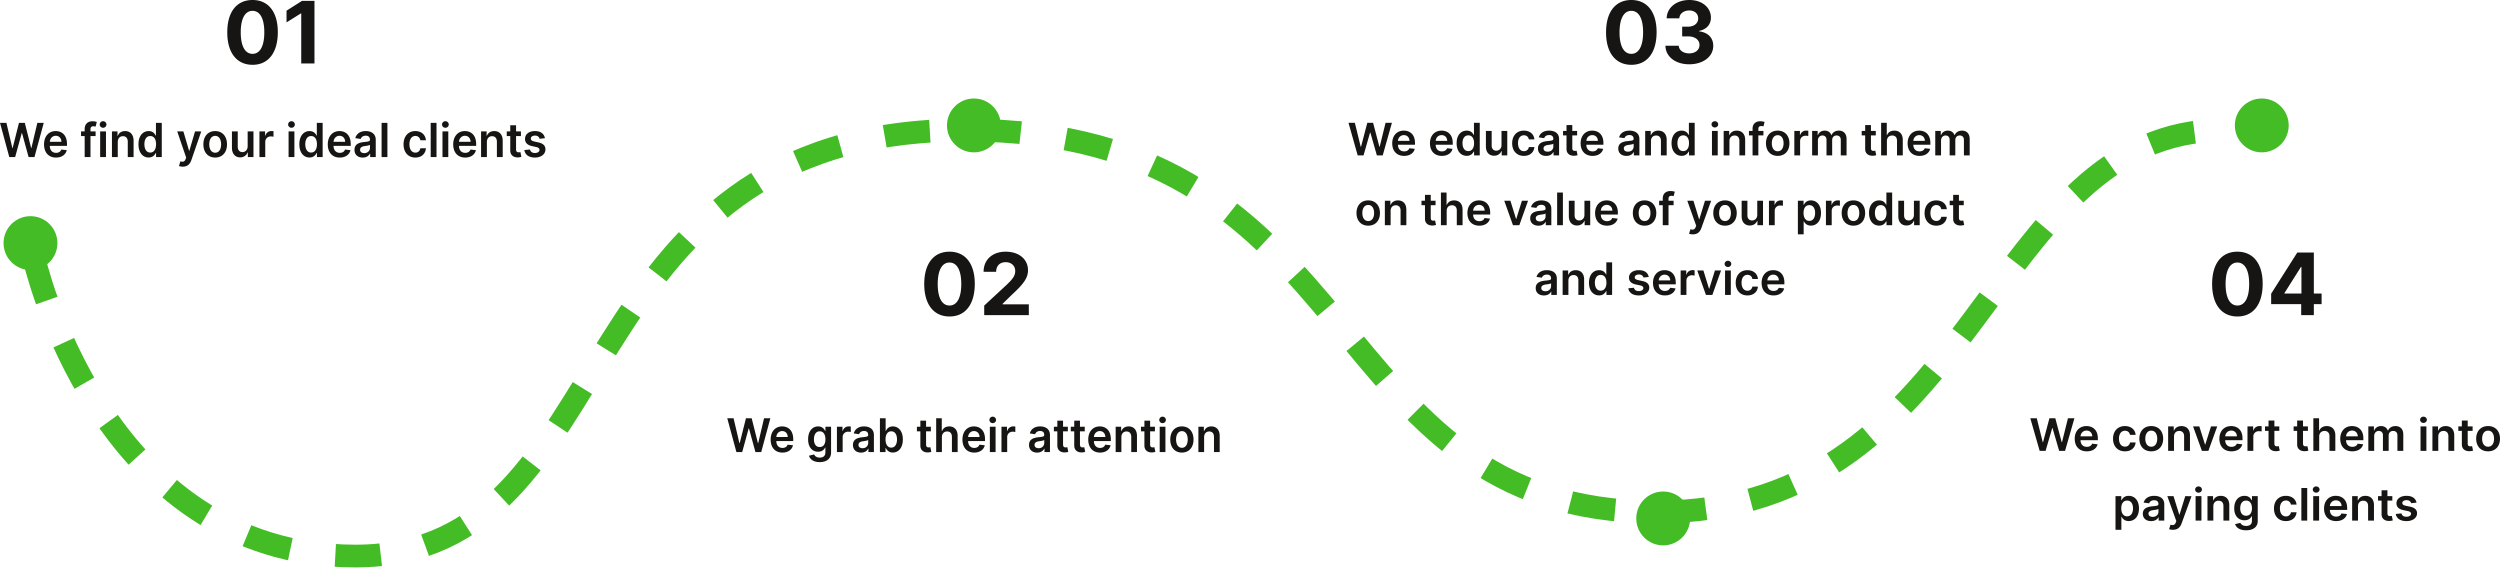 <svg width="330" height="75" fill="none" xmlns="http://www.w3.org/2000/svg"><path d="M1.225 20.73H2l.871-3.166h.034l.87 3.167h.775l1.225-4.513h-.846l-.782 3.319H4.11l-.837-3.319h-.77l-.834 3.316h-.04l-.782-3.316H0l1.225 4.513zM7.395 20.797c.758 0 1.28-.386 1.415-.974l-.716-.084c-.104.287-.358.436-.689.436-.496 0-.824-.339-.83-.918h2.267v-.245c0-1.188-.687-1.71-1.488-1.71-.932 0-1.54.712-1.54 1.756 0 1.063.6 1.739 1.58 1.739zm-.818-2.078c.023-.432.33-.795.788-.795.44 0 .737.335.742.795h-1.53zM12.62 17.346h-.676v-.266c0-.265.106-.412.392-.412.12 0 .222.028.286.048l.155-.617a1.845 1.845 0 0 0-.583-.092c-.566 0-1.017.337-1.017 1.02v.32h-.481v.616h.48v2.768h.768v-2.768h.676v-.617zM13.22 20.73h.768v-3.384h-.767v3.385zm.386-3.864a.438.438 0 0 0 .443-.432c0-.24-.199-.434-.443-.434a.44.44 0 0 0-.445.434c0 .238.2.432.445.432zM15.544 18.748c0-.49.284-.771.688-.771.397 0 .634.27.634.722v2.032h.767v-2.155c.002-.811-.443-1.274-1.114-1.274-.488 0-.823.243-.971.62h-.038v-.576h-.733v3.385h.767v-1.983zM19.62 20.79c.56 0 .813-.346.933-.592h.047v.533h.754v-4.513h-.769v1.688h-.032c-.116-.245-.356-.604-.93-.604-.752 0-1.344.613-1.344 1.741 0 1.115.575 1.747 1.342 1.747zm.215-.654c-.507 0-.774-.463-.774-1.097 0-.63.263-1.082.774-1.082.494 0 .765.425.765 1.082 0 .656-.276 1.097-.765 1.097zM24.129 22c.597 0 .943-.32 1.127-.86l1.308-3.79-.82-.004-.753 2.556h-.034l-.75-2.556h-.814l1.18 3.455-.065.183c-.142.386-.367.412-.701.31l-.178.622c.104.044.29.084.5.084zM28.405 20.797c.954 0 1.56-.699 1.56-1.745 0-1.05-.606-1.75-1.56-1.75-.954 0-1.56.7-1.56 1.75 0 1.046.607 1.745 1.56 1.745zm.004-.64c-.527 0-.786-.488-.786-1.107 0-.62.259-1.115.786-1.115.52 0 .778.495.778 1.115 0 .619-.259 1.108-.778 1.108zM32.69 19.307c0 .516-.353.772-.692.772-.37 0-.615-.271-.615-.701v-2.032h-.767v2.155c0 .813.445 1.274 1.085 1.274.487 0 .83-.267.979-.646h.034v.602h.744v-3.385h-.767v1.961zM34.246 20.73h.768v-1.989c0-.43.311-.734.733-.734.129 0 .29.025.356.047v-.734a1.764 1.764 0 0 0-.276-.022c-.373 0-.684.22-.803.612h-.034v-.564h-.744v3.385zM38.093 20.73h.767v-3.384h-.767v3.385zm.385-3.864a.438.438 0 0 0 .443-.432c0-.24-.199-.434-.443-.434a.44.44 0 0 0-.445.434c0 .238.2.432.445.432zM40.856 20.79c.56 0 .812-.346.933-.592h.047v.533h.754v-4.513h-.77v1.688h-.031c-.117-.245-.356-.604-.93-.604-.753 0-1.344.613-1.344 1.741 0 1.115.574 1.747 1.341 1.747zm.215-.654c-.507 0-.774-.463-.774-1.097 0-.63.263-1.082.774-1.082.493 0 .765.425.765 1.082 0 .656-.276 1.097-.765 1.097zM44.848 20.797c.759 0 1.28-.386 1.416-.974l-.716-.084c-.104.287-.358.436-.69.436-.495 0-.823-.339-.83-.918h2.268v-.245c0-1.188-.687-1.71-1.488-1.71-.932 0-1.54.712-1.54 1.756 0 1.063.6 1.739 1.58 1.739zm-.818-2.078c.024-.432.331-.795.789-.795.44 0 .737.335.741.795h-1.53zM47.881 20.8c.511 0 .816-.25.956-.534h.025v.465h.738v-2.265c0-.895-.702-1.164-1.322-1.164-.685 0-1.21.317-1.38.934l.716.106c.077-.231.293-.43.668-.43.356 0 .55.19.55.523v.013c0 .23-.23.24-.804.304-.632.07-1.236.267-1.236 1.03 0 .665.468 1.017 1.09 1.017zm.2-.587c-.32 0-.55-.152-.55-.445 0-.306.257-.434.6-.485.202-.029.604-.081.704-.165v.399c0 .377-.293.696-.755.696zM51.138 16.218h-.767v4.513h.767v-4.513zM54.827 20.797c.818 0 1.34-.505 1.395-1.223h-.734c-.065.364-.318.573-.654.573-.48 0-.789-.417-.789-1.108 0-.684.316-1.093.789-1.093.368 0 .595.246.654.572h.734c-.053-.733-.604-1.216-1.399-1.216-.954 0-1.555.716-1.555 1.75 0 1.024.587 1.745 1.56 1.745zM57.619 16.218h-.767v4.513h.767v-4.513zM58.407 20.73h.768v-3.384h-.767v3.385zm.386-3.864a.438.438 0 0 0 .443-.432c0-.24-.2-.434-.443-.434a.44.44 0 0 0-.445.434c0 .238.2.432.445.432zM61.404 20.797c.76 0 1.28-.386 1.416-.974l-.716-.084c-.104.287-.358.436-.689.436-.496 0-.824-.339-.83-.918h2.267v-.245c0-1.188-.687-1.71-1.488-1.71-.932 0-1.54.712-1.54 1.756 0 1.063.6 1.739 1.58 1.739zm-.818-2.078c.024-.432.331-.795.789-.795.44 0 .737.335.742.795h-1.53zM64.268 18.748c0-.49.284-.771.689-.771.396 0 .633.27.633.722v2.032h.767v-2.155c.002-.811-.443-1.274-1.114-1.274-.488 0-.822.243-.97.62h-.039v-.576h-.733v3.385h.767v-1.983zM68.763 17.346h-.643v-.81h-.767v.81h-.462v.617h.462v1.882c-.004.637.441.95 1.018.932a1.49 1.49 0 0 0 .45-.08l-.128-.623a.924.924 0 0 1-.225.031c-.193 0-.348-.07-.348-.392v-1.75h.642v-.617zM71.93 18.24c-.106-.572-.547-.938-1.31-.938-.784 0-1.318.401-1.316 1.027-.002.494.29.82.916.954l.555.121c.299.069.439.194.439.386 0 .231-.242.405-.606.405-.352 0-.58-.158-.647-.462l-.748.075c.096.62.598.989 1.397.989.814 0 1.388-.439 1.39-1.08-.002-.482-.3-.778-.915-.916l-.556-.124c-.33-.077-.462-.196-.46-.392-.002-.23.242-.388.562-.388.354 0 .54.2.6.423l.7-.08zM33.335 8.555c2.077 0 3.332-1.581 3.336-4.304C36.675 1.55 35.404 0 33.335 0 31.262 0 30.004 1.545 30 4.251c-.009 2.715 1.254 4.3 3.335 4.304zm0-1.448c-.948 0-1.56-.952-1.557-2.856.004-1.875.613-2.82 1.557-2.82.94 0 1.553.945 1.553 2.82.004 1.904-.609 2.856-1.553 2.856zM41.51.113h-1.642l-2.045 1.295v1.548l1.892-1.185h.048v6.602h1.747V.113zM97.206 59.675h.764l.857-3.13h.034l.855 3.13h.764l1.206-4.46h-.833l-.77 3.28h-.037l-.824-3.28h-.758l-.822 3.278h-.04l-.77-3.278H96l1.206 4.46zM103.281 59.74c.747 0 1.26-.38 1.394-.962l-.705-.083c-.103.283-.353.432-.678.432-.489 0-.812-.336-.818-.909h2.232v-.241c0-1.174-.676-1.69-1.465-1.69-.918 0-1.516.703-1.516 1.735 0 1.05.59 1.719 1.556 1.719zm-.805-2.053c.023-.427.325-.786.776-.786.434 0 .726.33.73.786h-1.506zM108.197 61c.865 0 1.504-.414 1.504-1.27v-3.4h-.745v.553h-.042c-.114-.241-.354-.596-.92-.596-.741 0-1.323.605-1.323 1.705 0 1.091.582 1.636 1.321 1.636.549 0 .805-.308.922-.554h.038v.634c0 .492-.313.695-.743.695-.455 0-.655-.224-.747-.42l-.68.172c.138.468.599.844 1.415.844zm.006-1.991c-.499 0-.762-.405-.762-1.022 0-.607.259-1.054.762-1.054.486 0 .753.42.753 1.054 0 .639-.271 1.022-.753 1.022zM110.475 59.675h.755V57.71a.7.7 0 0 1 .722-.726c.128 0 .286.025.351.046v-.725a1.75 1.75 0 0 0-.271-.022c-.368 0-.674.218-.791.606h-.034v-.558h-.732v3.345zM113.664 59.743c.503 0 .803-.246.941-.527h.025v.46h.726v-2.24c0-.884-.691-1.15-1.302-1.15-.674 0-1.191.314-1.358.924l.705.105c.075-.23.288-.425.657-.425.351 0 .543.187.543.516v.013c0 .227-.228.238-.793.3-.622.07-1.217.264-1.217 1.018 0 .657.462 1.006 1.073 1.006zm.196-.58c-.315 0-.54-.15-.54-.44 0-.302.252-.428.59-.478.198-.029.595-.081.693-.164v.394c0 .373-.288.689-.743.689zM116.149 59.675h.743v-.527h.044c.119.244.367.586.918.586.755 0 1.321-.625 1.321-1.727 0-1.115-.583-1.72-1.323-1.72-.566 0-.802.355-.916.596h-.032v-1.668h-.755v4.46zm.741-1.672c0-.65.267-1.07.753-1.07.503 0 .762.447.762 1.07 0 .627-.263 1.084-.762 1.084-.482 0-.753-.435-.753-1.084zM122.875 56.33h-.633v-.801h-.755v.801h-.455v.61h.455v1.86c-.004.63.434.939 1.002.921a1.46 1.46 0 0 0 .444-.078l-.127-.617a.912.912 0 0 1-.221.03c-.19 0-.343-.069-.343-.387V56.94h.633v-.61zM124.33 57.715c0-.483.288-.762.693-.762.397 0 .63.264.63.714v2.008h.756v-2.13c0-.808-.438-1.258-1.104-1.258-.493 0-.805.233-.954.612h-.037v-1.684h-.739v4.46h.755v-1.96zM128.598 59.74c.747 0 1.26-.38 1.393-.962l-.705-.083c-.102.283-.353.432-.678.432-.488 0-.812-.336-.818-.909h2.233v-.241c0-1.174-.676-1.69-1.465-1.69-.918 0-1.517.703-1.517 1.735 0 1.05.59 1.719 1.557 1.719zm-.806-2.053c.023-.427.326-.786.776-.786.434 0 .726.33.731.786h-1.507zM130.662 59.675h.755V56.33h-.755v3.345zm.379-3.82c.24 0 .437-.191.437-.426a.434.434 0 0 0-.437-.43.433.433 0 0 0-.438.43c0 .235.196.426.438.426zM132.194 59.675h.755V57.71a.7.7 0 0 1 .722-.726c.127 0 .286.025.351.046v-.725a1.754 1.754 0 0 0-.272-.022c-.367 0-.674.218-.79.606h-.034v-.558h-.732v3.345zM136.903 59.743c.503 0 .803-.246.941-.527h.025v.46h.726v-2.24c0-.884-.69-1.15-1.302-1.15-.674 0-1.191.314-1.358.924l.705.105c.075-.23.288-.425.658-.425.35 0 .542.187.542.516v.013c0 .227-.227.238-.793.3-.622.07-1.216.264-1.216 1.018 0 .657.461 1.006 1.072 1.006zm.196-.58c-.315 0-.54-.15-.54-.44 0-.302.252-.428.59-.478.199-.029.595-.081.693-.164v.394c0 .373-.288.689-.743.689zM140.955 56.33h-.632v-.801h-.755v.801h-.455v.61h.455v1.86c-.004.63.434.939 1.001.921.215-.006.363-.05.445-.078l-.128-.617a.896.896 0 0 1-.221.03c-.19 0-.342-.069-.342-.387V56.94h.632v-.61zM143.187 56.33h-.632v-.801h-.755v.801h-.455v.61h.455v1.86c-.004.63.434.939 1.001.921.215-.006.363-.05.445-.078l-.127-.617a.914.914 0 0 1-.222.03c-.19 0-.342-.069-.342-.387V56.94h.632v-.61zM145.204 59.74c.747 0 1.26-.38 1.393-.962l-.705-.083c-.102.283-.352.432-.678.432-.488 0-.812-.336-.818-.909h2.233v-.241c0-1.174-.676-1.69-1.465-1.69-.918 0-1.517.703-1.517 1.735 0 1.05.59 1.719 1.557 1.719zm-.806-2.053c.023-.427.326-.786.776-.786.434 0 .726.33.731.786h-1.507zM148.023 57.715c0-.483.28-.762.678-.762.39 0 .624.268.624.714v2.008h.755v-2.13c.003-.801-.436-1.258-1.097-1.258-.48 0-.81.24-.956.612h-.037v-.569h-.722v3.345h.755v-1.96zM152.449 56.33h-.633v-.801h-.755v.801h-.455v.61h.455v1.86c-.004.63.434.939 1.002.921.215-.006.363-.05.444-.078l-.127-.617a.904.904 0 0 1-.221.03c-.19 0-.343-.069-.343-.387V56.94h.633v-.61zM153.08 59.675h.756V56.33h-.756v3.345zm.38-3.82c.24 0 .436-.191.436-.426a.433.433 0 0 0-.436-.43.433.433 0 0 0-.438.43c0 .235.196.426.438.426zM156.01 59.74c.939 0 1.536-.69 1.536-1.724 0-1.037-.597-1.73-1.536-1.73-.938 0-1.535.693-1.535 1.73 0 1.034.597 1.725 1.535 1.725zm.005-.63c-.52 0-.774-.484-.774-1.096 0-.612.254-1.102.774-1.102.511 0 .765.49.765 1.102 0 .612-.254 1.095-.765 1.095zM158.943 57.715c0-.483.279-.762.678-.762.39 0 .624.268.624.714v2.008H161v-2.13c.002-.801-.436-1.258-1.098-1.258-.479 0-.809.24-.955.612h-.038v-.569h-.722v3.345h.756v-1.96zM125.335 41.777c2.078 0 3.332-1.581 3.336-4.304.004-2.702-1.266-4.25-3.336-4.25-2.073 0-3.331 1.544-3.335 4.25-.008 2.715 1.254 4.3 3.335 4.304zm0-1.448c-.947 0-1.561-.952-1.556-2.856.004-1.875.613-2.819 1.556-2.819.94 0 1.553.944 1.553 2.82.004 1.903-.609 2.855-1.553 2.855zM129.916 41.596h5.889v-1.428h-3.469v-.057l1.206-1.182c1.698-1.548 2.154-2.323 2.154-3.263 0-1.431-1.17-2.444-2.94-2.444-1.735 0-2.924 1.037-2.92 2.658h1.657c-.004-.79.496-1.274 1.251-1.274.726 0 1.266.451 1.266 1.177 0 .658-.403 1.11-1.153 1.831l-2.941 2.723v1.258zM179.216 20.514h.771l.864-3.021h.034l.863 3.021h.77l1.216-4.306h-.839l-.777 3.167h-.038l-.831-3.167h-.764l-.829 3.165h-.04l-.776-3.165H178l1.216 4.306zM185.343 20.577c.753 0 1.271-.368 1.405-.929l-.711-.08c-.103.273-.356.416-.684.416-.492 0-.818-.323-.825-.876h2.252v-.234c0-1.133-.682-1.631-1.477-1.631-.926 0-1.53.679-1.53 1.675 0 1.014.595 1.66 1.57 1.66zm-.813-1.982c.024-.412.329-.76.783-.76.438 0 .732.32.737.76h-1.52zM190.325 20.577c.753 0 1.271-.368 1.405-.929l-.711-.08c-.103.273-.355.416-.684.416-.492 0-.818-.323-.824-.876h2.251v-.234c0-1.133-.682-1.631-1.477-1.631-.926 0-1.53.679-1.53 1.675 0 1.014.596 1.66 1.57 1.66zm-.812-1.982c.023-.412.328-.76.782-.76.438 0 .733.32.737.76h-1.519zM193.606 20.571c.555 0 .806-.33.926-.566h.046v.51h.749v-4.307h-.764v1.61h-.031c-.116-.233-.354-.575-.924-.575-.747 0-1.334.584-1.334 1.66 0 1.065.57 1.668 1.332 1.668zm.212-.624c-.503 0-.768-.442-.768-1.047 0-.602.261-1.033.768-1.033.491 0 .76.406.76 1.032 0 .627-.274 1.048-.76 1.048zM198.199 19.156c0 .492-.352.736-.688.736-.367 0-.611-.259-.611-.669v-1.938h-.761v2.056c0 .776.441 1.215 1.077 1.215.484 0 .825-.254.972-.616h.034v.574h.738v-3.23h-.761v1.872zM201.153 20.577c.813 0 1.33-.481 1.385-1.167h-.728c-.065.347-.316.547-.65.547-.476 0-.783-.397-.783-1.058 0-.651.313-1.042.783-1.042.366 0 .591.235.65.546h.728c-.053-.7-.6-1.16-1.389-1.16-.947 0-1.544.683-1.544 1.67 0 .977.583 1.664 1.548 1.664zM204.093 20.58c.507 0 .81-.238.949-.51h.026v.444h.732v-2.161c0-.854-.697-1.11-1.313-1.11-.68 0-1.202.302-1.37.891l.711.101c.076-.22.291-.41.663-.41.354 0 .547.18.547.498v.013c0 .219-.229.23-.799.29-.627.067-1.227.255-1.227.982 0 .635.465.971 1.081.971zm.198-.56c-.318 0-.545-.145-.545-.425 0-.292.255-.414.596-.462.2-.027.599-.078.698-.158v.38c0 .36-.29.665-.749.665zM208.18 17.285h-.638v-.774h-.762v.774h-.458v.588h.458v1.796c-.004.608.438.906 1.01.89a1.54 1.54 0 0 0 .449-.076l-.129-.595a.948.948 0 0 1-.223.03c-.191 0-.345-.068-.345-.375v-1.67h.638v-.588zM210.213 20.577c.753 0 1.271-.368 1.405-.929l-.711-.08c-.103.273-.355.416-.684.416-.492 0-.818-.323-.825-.876h2.252v-.234c0-1.133-.682-1.631-1.477-1.631-.926 0-1.53.679-1.53 1.675 0 1.014.596 1.66 1.57 1.66zm-.812-1.982c.023-.412.328-.76.782-.76.438 0 .733.32.737.76h-1.519zM214.694 20.58c.507 0 .81-.238.949-.51h.025v.444h.733v-2.161c0-.854-.697-1.11-1.313-1.11-.68 0-1.202.302-1.37.891l.711.101c.076-.22.29-.41.663-.41.353 0 .547.18.547.498v.013c0 .219-.229.23-.8.29-.627.067-1.226.255-1.226.982 0 .635.465.971 1.081.971zm.198-.56c-.318 0-.545-.145-.545-.425 0-.292.255-.414.595-.462.2-.027.6-.078.699-.158v.38c0 .36-.29.665-.749.665zM217.928 18.622c0-.467.282-.736.684-.736.394 0 .629.259.629.69v1.938h.762v-2.056c.002-.774-.44-1.215-1.107-1.215-.484 0-.816.23-.964.59h-.037v-.548h-.729v3.23h.762v-1.893zM221.977 20.571c.555 0 .805-.33.925-.566h.047v.51h.749v-4.307h-.764v1.61h-.032c-.115-.233-.353-.575-.923-.575-.747 0-1.334.584-1.334 1.66 0 1.065.57 1.668 1.332 1.668zm.212-.624c-.503 0-.768-.442-.768-1.047 0-.602.261-1.033.768-1.033.49 0 .76.406.76 1.032 0 .627-.274 1.048-.76 1.048zM225.979 20.514h.762v-3.23h-.762v3.23zm.383-3.688c.242 0 .44-.185.44-.412 0-.229-.198-.414-.44-.414-.244 0-.442.185-.442.414 0 .227.198.412.442.412zM228.286 18.622c0-.467.282-.736.684-.736.393 0 .629.259.629.69v1.938h.762v-2.056c.002-.774-.44-1.215-1.107-1.215-.484 0-.817.23-.964.59h-.038v-.548h-.728v3.23h.762v-1.893zM232.772 17.285h-.671v-.255c0-.252.105-.393.389-.393.12 0 .221.027.284.046l.154-.588a1.905 1.905 0 0 0-.579-.089c-.562 0-1.01.322-1.01.974v.305h-.478v.588h.478v2.641h.762v-2.64h.671v-.59zM234.657 20.577c.947 0 1.548-.666 1.548-1.665 0-1-.601-1.67-1.548-1.67-.947 0-1.549.67-1.549 1.67 0 .999.602 1.665 1.549 1.665zm.004-.61c-.524 0-.781-.466-.781-1.057 0-.59.257-1.064.781-1.064.515 0 .772.473.772 1.064 0 .59-.257 1.058-.772 1.058zM236.852 20.514h.762v-1.898c0-.41.309-.7.728-.7.128 0 .288.023.353.044v-.7a1.809 1.809 0 0 0-.273-.022c-.371 0-.68.21-.798.585h-.034v-.538h-.738v3.23zM239.201 20.514h.762V18.55c0-.397.265-.666.593-.666.322 0 .543.216.543.549v2.081h.747V18.5c0-.364.217-.616.585-.616.307 0 .551.18.551.58v2.05h.764v-2.168c0-.72-.416-1.103-1.01-1.103-.469 0-.827.23-.97.59h-.034c-.124-.365-.437-.59-.873-.59-.433 0-.757.223-.892.59h-.038v-.548h-.728v3.23zM247.603 17.285h-.638v-.774h-.762v.774h-.458v.588h.458v1.796c-.004.608.438.906 1.01.89.217-.007.366-.049.448-.076l-.128-.595a.948.948 0 0 1-.223.03c-.191 0-.345-.068-.345-.375v-1.67h.638v-.588zM249.071 18.622c0-.467.29-.736.698-.736.4 0 .636.254.636.69v1.938h.761v-2.056c0-.78-.441-1.215-1.113-1.215-.496 0-.812.225-.961.59h-.038v-1.625h-.745v4.306h.762v-1.892zM253.374 20.577c.753 0 1.271-.368 1.405-.929l-.711-.08c-.103.273-.355.416-.684.416-.492 0-.818-.323-.825-.876h2.252v-.234c0-1.133-.682-1.631-1.477-1.631-.926 0-1.53.679-1.53 1.675 0 1.014.596 1.66 1.57 1.66zm-.812-1.982c.023-.412.328-.76.782-.76.438 0 .733.32.737.76h-1.519zM255.455 20.514h.762V18.55c0-.397.265-.666.593-.666.322 0 .543.216.543.549v2.081h.747V18.5c0-.364.217-.616.585-.616.307 0 .551.18.551.58v2.05H260v-2.168c0-.72-.416-1.103-1.01-1.103-.469 0-.827.23-.97.59h-.033c-.125-.365-.438-.59-.874-.59-.433 0-.757.223-.892.59h-.038v-.548h-.728v3.23zM180.606 29.788c.947 0 1.548-.667 1.548-1.666 0-1-.601-1.67-1.548-1.67-.947 0-1.549.67-1.549 1.67 0 1 .602 1.666 1.549 1.666zm.004-.61c-.524 0-.781-.467-.781-1.058 0-.59.257-1.064.781-1.064.515 0 .772.473.772 1.064 0 .591-.257 1.058-.772 1.058zM183.563 27.832c0-.467.282-.736.683-.736.394 0 .63.259.63.69v1.938h.761v-2.056c.002-.773-.439-1.215-1.107-1.215-.483 0-.816.231-.963.59h-.038v-.548h-.728v3.23h.762v-1.893zM189.495 26.495h-.637v-.774h-.762v.774h-.459v.589h.459v1.795c-.004.608.438.906 1.01.89.217-.007.366-.049.448-.076l-.128-.595a.956.956 0 0 1-.223.03c-.192 0-.345-.068-.345-.375v-1.67h.637v-.588zM190.963 27.832c0-.467.291-.736.699-.736.4 0 .635.255.635.69v1.938h.762v-2.056c0-.78-.442-1.215-1.113-1.215-.497 0-.812.225-.962.59h-.037v-1.625h-.745v4.306h.761v-1.892zM195.266 29.788c.754 0 1.271-.368 1.406-.93l-.711-.08c-.103.274-.356.417-.684.417-.492 0-.819-.324-.825-.877h2.252v-.234c0-1.133-.682-1.631-1.478-1.631-.925 0-1.529.679-1.529 1.676 0 1.013.595 1.659 1.569 1.659zm-.812-1.983c.023-.412.328-.76.783-.76.438 0 .732.32.736.76h-1.519zM201.705 26.495h-.81l-.745 2.399h-.034l-.743-2.399h-.812l1.151 3.23h.842l1.151-3.23zM203.069 29.79c.507 0 .81-.238.949-.51h.025v.444h.733v-2.16c0-.855-.697-1.111-1.313-1.111-.68 0-1.202.303-1.37.891l.711.101c.076-.22.29-.41.663-.41.353 0 .547.181.547.499v.012c0 .219-.229.23-.8.29-.627.068-1.226.255-1.226.982 0 .635.465.972 1.081.972zm.198-.56c-.318 0-.545-.145-.545-.424 0-.293.255-.415.595-.463.2-.027.6-.078.699-.158v.381c0 .36-.29.664-.749.664zM206.303 25.418h-.761v4.306h.761v-4.306zM209.146 28.366c0 .492-.351.736-.688.736-.366 0-.61-.258-.61-.669v-1.938h-.761v2.056c0 .776.441 1.216 1.077 1.216.484 0 .825-.255.972-.616h.034v.573h.738v-3.229h-.762v1.871zM212.122 29.788c.754 0 1.271-.368 1.406-.93l-.711-.08c-.103.274-.356.417-.684.417-.493 0-.819-.324-.825-.877h2.251v-.234c0-1.133-.681-1.631-1.477-1.631-.926 0-1.529.679-1.529 1.676 0 1.013.595 1.659 1.569 1.659zm-.812-1.983c.023-.412.328-.76.783-.76.437 0 .732.32.736.76h-1.519zM217.083 29.788c.947 0 1.549-.667 1.549-1.666 0-1-.602-1.67-1.549-1.67s-1.548.67-1.548 1.67c0 1 .601 1.666 1.548 1.666zm.005-.61c-.524 0-.781-.467-.781-1.058 0-.59.257-1.064.781-1.064.515 0 .772.473.772 1.064 0 .591-.257 1.058-.772 1.058zM220.916 26.495h-.672v-.255c0-.252.106-.393.39-.393.12 0 .221.028.284.047l.153-.59a1.897 1.897 0 0 0-.578-.087c-.562 0-1.01.321-1.01.973v.305h-.478v.589h.478v2.64h.761v-2.64h.672v-.589zM223.455 30.936c.594 0 .937-.305 1.12-.82l1.298-3.617-.814-.004-.747 2.439h-.034l-.745-2.439h-.808l1.172 3.297-.065.174c-.141.368-.364.393-.697.297l-.176.593c.103.042.288.08.496.08zM227.701 29.788c.947 0 1.549-.667 1.549-1.666 0-1-.602-1.67-1.549-1.67-.946 0-1.548.67-1.548 1.67 0 1 .602 1.666 1.548 1.666zm.005-.61c-.524 0-.781-.467-.781-1.058 0-.59.257-1.064.781-1.064.515 0 .772.473.772 1.064 0 .591-.257 1.058-.772 1.058zM231.957 28.366c0 .492-.352.736-.688.736-.367 0-.611-.258-.611-.669v-1.938h-.761v2.056c0 .776.441 1.216 1.077 1.216.484 0 .825-.255.972-.616h.034v.573h.738v-3.229h-.761v1.871zM233.502 29.724h.761v-1.898c0-.41.31-.7.728-.7.129 0 .289.023.354.044v-.7a1.847 1.847 0 0 0-.274-.021c-.37 0-.679.21-.797.584h-.034v-.538h-.738v3.23zM237.321 30.936h.761v-1.72h.032c.12.235.37.565.926.565.761 0 1.332-.603 1.332-1.667 0-1.077-.587-1.661-1.334-1.661-.571 0-.808.343-.924.576h-.044v-.534h-.749v4.44zm.747-2.826c0-.627.269-1.033.759-1.033.507 0 .768.431.768 1.033 0 .605-.265 1.047-.768 1.047-.486 0-.759-.42-.759-1.047zM241.024 29.724h.762v-1.898c0-.41.309-.7.728-.7.128 0 .288.023.353.044v-.7a1.822 1.822 0 0 0-.273-.021c-.371 0-.68.21-.798.584h-.034v-.538h-.738v3.23zM244.65 29.788c.947 0 1.549-.667 1.549-1.666 0-1-.602-1.67-1.549-1.67s-1.549.67-1.549 1.67c0 1 .602 1.666 1.549 1.666zm.004-.61c-.524 0-.781-.467-.781-1.058 0-.59.257-1.064.781-1.064.516 0 .772.473.772 1.064 0 .591-.256 1.058-.772 1.058zM248.044 29.781c.556 0 .806-.33.926-.565h.047v.508h.749v-4.306h-.764v1.611h-.032c-.115-.233-.353-.576-.923-.576-.747 0-1.334.584-1.334 1.661 0 1.064.57 1.667 1.331 1.667zm.213-.624c-.503 0-.768-.442-.768-1.047 0-.602.261-1.033.768-1.033.49 0 .76.406.76 1.033 0 .626-.274 1.047-.76 1.047zM252.637 28.366c0 .492-.351.736-.688.736-.366 0-.61-.258-.61-.669v-1.938h-.762v2.056c0 .776.442 1.216 1.078 1.216.484 0 .824-.255.972-.616h.033v.573h.739v-3.229h-.762v1.871zM255.592 29.788c.812 0 1.33-.482 1.385-1.167h-.728c-.066.347-.316.546-.651.546-.475 0-.782-.397-.782-1.057 0-.652.313-1.043.782-1.043.366 0 .592.235.651.546h.728c-.053-.7-.6-1.16-1.389-1.16-.947 0-1.545.683-1.545 1.67 0 .977.583 1.665 1.549 1.665zM259.216 26.495h-.638v-.774h-.761v.774h-.459v.589h.459v1.795c-.005.608.437.906 1.01.89.216-.007.366-.049.448-.076l-.129-.595a.948.948 0 0 1-.223.03c-.191 0-.345-.068-.345-.375v-1.67h.638v-.588zM203.795 39c.507 0 .81-.238.949-.509h.026v.444h.732v-2.162c0-.853-.697-1.11-1.313-1.11-.68 0-1.202.303-1.37.892l.711.1c.076-.22.291-.41.663-.41.354 0 .547.181.547.499v.013c0 .218-.229.229-.799.29-.627.067-1.227.254-1.227.982 0 .635.465.971 1.081.971zm.198-.56c-.318 0-.545-.144-.545-.424 0-.292.255-.414.596-.463.2-.027.599-.077.698-.157v.38c0 .36-.29.665-.749.665zM207.029 37.042c0-.466.282-.735.684-.735.394 0 .629.258.629.69v1.938h.762v-2.056c.002-.774-.44-1.216-1.107-1.216-.484 0-.816.232-.963.591h-.038v-.549h-.728v3.23h.761v-1.893zM211.078 38.992c.555 0 .806-.33.926-.566h.046v.509h.749v-4.306h-.764v1.61h-.031c-.116-.233-.354-.576-.924-.576-.747 0-1.334.585-1.334 1.661 0 1.064.57 1.668 1.332 1.668zm.212-.625c-.503 0-.768-.441-.768-1.047 0-.601.261-1.032.768-1.032.491 0 .76.406.76 1.032 0 .627-.274 1.047-.76 1.047zM217.635 36.559c-.105-.547-.543-.896-1.3-.896-.779 0-1.309.383-1.307.98-.002.471.288.782.909.91l.551.116c.297.065.436.185.436.368 0 .22-.24.387-.602.387-.349 0-.577-.151-.642-.442l-.743.072c.095.593.594.944 1.387.944.808 0 1.378-.418 1.38-1.03-.002-.46-.298-.743-.909-.875l-.551-.118c-.328-.073-.459-.187-.457-.374-.002-.219.24-.37.558-.37.351 0 .537.191.596.404l.694-.076zM219.763 38.998c.754 0 1.271-.368 1.406-.93l-.711-.08c-.103.274-.356.417-.684.417-.493 0-.819-.324-.825-.877h2.251v-.233c0-1.134-.681-1.632-1.477-1.632-.926 0-1.529.68-1.529 1.676 0 1.013.595 1.659 1.569 1.659zm-.812-1.983c.023-.412.328-.759.783-.759.437 0 .732.32.736.76h-1.519zM221.845 38.935h.762v-1.899c0-.41.309-.7.728-.7.128 0 .288.023.353.044v-.7a1.822 1.822 0 0 0-.273-.021c-.371 0-.68.21-.798.584h-.034v-.538h-.738v3.23zM227.179 35.705h-.81l-.745 2.4h-.033l-.743-2.4h-.812l1.151 3.23h.841l1.151-3.23zM227.706 38.935h.762v-3.23h-.762v3.23zm.383-3.688c.242 0 .44-.185.44-.412 0-.23-.198-.414-.44-.414-.244 0-.441.185-.441.414 0 .227.197.412.441.412zM230.661 38.998c.812 0 1.33-.482 1.385-1.167h-.728c-.066.347-.316.547-.65.547-.476 0-.783-.398-.783-1.058 0-.652.313-1.043.783-1.043.366 0 .591.236.65.547h.728c-.053-.7-.6-1.16-1.389-1.16-.947 0-1.544.682-1.544 1.669 0 .977.582 1.665 1.548 1.665zM234.102 38.998c.753 0 1.271-.368 1.406-.93l-.712-.08c-.103.274-.355.417-.683.417-.493 0-.819-.324-.825-.877h2.251v-.233c0-1.134-.682-1.632-1.477-1.632-.926 0-1.53.68-1.53 1.676 0 1.013.596 1.659 1.57 1.659zm-.812-1.983c.023-.412.328-.759.783-.759.437 0 .732.32.736.76h-1.519zM215.336 8.555c2.077 0 3.331-1.581 3.335-4.304C218.676 1.55 217.405 0 215.336 0c-2.073 0-3.332 1.545-3.336 4.251-.008 2.715 1.255 4.3 3.336 4.304zm0-1.448c-.948 0-1.561-.952-1.557-2.856.004-1.875.613-2.82 1.557-2.82.94 0 1.553.945 1.553 2.82.004 1.904-.609 2.856-1.553 2.856zM222.97 8.486c1.855 0 3.182-1.02 3.178-2.432.004-1.028-.649-1.762-1.863-1.916v-.064c.924-.166 1.561-.82 1.557-1.747.004-1.303-1.138-2.327-2.848-2.327-1.694 0-2.968.992-2.993 2.42h1.674c.021-.63.597-1.037 1.311-1.037.706 0 1.178.428 1.174 1.05.004.649-.549 1.088-1.343 1.088h-.771v1.283h.771c.936 0 1.52.468 1.516 1.133.004.658-.56 1.11-1.359 1.11-.77 0-1.347-.404-1.379-1.009h-1.759c.028 1.444 1.319 2.448 3.134 2.448zM269.235 59.513h.782l.879-3.02h.034l.876 3.02h.782l1.235-4.305h-.853l-.788 3.166h-.039l-.844-3.166h-.775l-.842 3.163h-.041l-.788-3.163H268l1.235 4.305zM275.456 59.576c.765 0 1.291-.368 1.427-.93l-.722-.08c-.104.274-.361.417-.694.417-.5 0-.831-.324-.838-.877h2.287v-.233c0-1.133-.693-1.631-1.5-1.631-.94 0-1.554.679-1.554 1.675 0 1.014.605 1.659 1.594 1.659zm-.825-1.982c.024-.412.334-.76.795-.76.445 0 .744.32.748.76h-1.543zM280.494 59.576c.825 0 1.35-.481 1.406-1.167h-.74a.637.637 0 0 1-.66.547c-.483 0-.795-.398-.795-1.058 0-.651.319-1.042.795-1.042.372 0 .601.235.66.546h.74c-.054-.7-.609-1.16-1.41-1.16-.962 0-1.569.683-1.569 1.669 0 .977.592 1.665 1.573 1.665zM283.966 59.576c.962 0 1.573-.666 1.573-1.665 0-1-.611-1.67-1.573-1.67-.961 0-1.572.67-1.572 1.67 0 .999.611 1.665 1.572 1.665zm.005-.61c-.532 0-.793-.466-.793-1.057 0-.59.261-1.064.793-1.064.523 0 .784.473.784 1.064 0 .59-.261 1.057-.784 1.057zM286.969 57.62c0-.466.286-.735.694-.735.4 0 .639.259.639.69v1.938h.774v-2.056c.002-.774-.447-1.215-1.124-1.215-.492 0-.829.231-.979.59h-.038v-.548h-.74v3.229h.774V57.62zM292.676 56.284h-.823l-.756 2.398h-.034l-.755-2.398h-.824l1.168 3.229h.855l1.169-3.23zM294.552 59.576c.765 0 1.291-.368 1.428-.93l-.723-.08c-.104.274-.361.417-.694.417-.5 0-.831-.324-.838-.877h2.287v-.233c0-1.133-.693-1.631-1.5-1.631-.94 0-1.554.679-1.554 1.675 0 1.014.605 1.659 1.594 1.659zm-.824-1.982c.023-.412.333-.76.794-.76.445 0 .744.32.748.76h-1.542zM296.666 59.513h.773v-1.898c0-.41.315-.7.74-.7.13 0 .292.023.359.044v-.7a1.903 1.903 0 0 0-.278-.021c-.376 0-.69.21-.81.584h-.034v-.538h-.75v3.229zM300.867 56.284h-.648v-.774h-.773v.774h-.466v.589h.466v1.795c-.005.607.444.906 1.025.889.22-.006.372-.048.455-.076l-.13-.595a.972.972 0 0 1-.226.03c-.195 0-.351-.067-.351-.374v-1.67h.648v-.588zM304.645 56.284h-.648v-.774h-.773v.774h-.466v.589h.466v1.795c-.004.607.444.906 1.025.889.22-.006.372-.048.455-.076l-.13-.595a.972.972 0 0 1-.226.03c-.195 0-.351-.067-.351-.374v-1.67h.648v-.588zM306.135 57.62c0-.466.295-.735.71-.735.406 0 .645.255.645.69v1.938h.774v-2.056c0-.78-.449-1.215-1.131-1.215-.504 0-.824.225-.976.59h-.039v-1.624h-.756v4.305h.773V57.62zM310.505 59.576c.765 0 1.29-.368 1.427-.93l-.722-.08c-.105.274-.361.417-.694.417-.5 0-.832-.324-.838-.877h2.286v-.233c0-1.133-.692-1.631-1.5-1.631-.94 0-1.553.679-1.553 1.675 0 1.014.605 1.659 1.594 1.659zm-.825-1.982c.024-.412.333-.76.795-.76.444 0 .744.32.748.76h-1.543zM312.619 59.513h.773V57.55c0-.398.269-.667.603-.667.326 0 .551.217.551.549v2.08h.758V57.5c0-.364.22-.616.594-.616.312 0 .56.18.56.58v2.05h.776v-2.167c0-.721-.423-1.104-1.026-1.104-.476 0-.84.231-.985.59h-.034c-.126-.365-.445-.59-.887-.59-.44 0-.769.223-.906.59h-.038v-.548h-.739v3.229zM319.511 59.513h.773v-3.23h-.773v3.23zm.389-3.687c.245 0 .446-.185.446-.412 0-.23-.201-.415-.446-.415-.248 0-.449.185-.449.415 0 .227.201.412.449.412zM321.853 57.62c0-.466.286-.735.694-.735.4 0 .639.259.639.69v1.938h.774v-2.056c.002-.774-.447-1.215-1.124-1.215-.492 0-.829.231-.979.59h-.038v-.548h-.739v3.229h.773V57.62zM326.385 56.284h-.648v-.774h-.773v.774h-.466v.589h.466v1.795c-.004.607.444.906 1.026.889.22-.006.371-.048.455-.076l-.131-.595a.964.964 0 0 1-.226.03c-.195 0-.351-.067-.351-.374v-1.67h.648v-.588zM328.428 59.576c.961 0 1.572-.666 1.572-1.665 0-1-.611-1.67-1.572-1.67-.962 0-1.573.67-1.573 1.67 0 .999.611 1.665 1.573 1.665zm.004-.61c-.532 0-.792-.466-.792-1.057 0-.59.26-1.064.792-1.064.524 0 .784.473.784 1.064 0 .59-.26 1.057-.784 1.057zM279.247 69.932h.774v-1.72h.032a.99.99 0 0 0 .94.566c.773 0 1.353-.603 1.353-1.667 0-1.076-.597-1.66-1.355-1.66-.579 0-.821.342-.938.575h-.045v-.534h-.761v4.44zm.759-2.825c0-.626.273-1.032.771-1.032.515 0 .78.43.78 1.032 0 .605-.269 1.047-.78 1.047-.493 0-.771-.42-.771-1.047zM283.952 68.787c.515 0 .823-.238.964-.51h.026v.444h.743v-2.16c0-.854-.707-1.11-1.333-1.11-.69 0-1.22.302-1.391.89l.722.102c.077-.221.295-.41.673-.41.359 0 .556.18.556.498v.012c0 .22-.233.23-.812.29-.637.068-1.246.255-1.246.982 0 .635.472.972 1.098.972zm.201-.56c-.323 0-.553-.145-.553-.424 0-.293.258-.414.604-.463.203-.027.609-.078.71-.157v.38c0 .36-.295.664-.761.664zM286.826 69.932c.603 0 .951-.305 1.137-.82l1.318-3.615-.827-.005-.758 2.439h-.035l-.756-2.439h-.82l1.19 3.297-.067.174c-.143.368-.369.393-.707.297l-.179.592c.104.042.292.08.504.08zM289.818 68.721h.773v-3.229h-.773v3.23zm.389-3.687c.245 0 .446-.185.446-.412 0-.229-.201-.414-.446-.414-.248 0-.449.185-.449.414 0 .227.201.412.449.412zM292.16 66.83c0-.467.286-.736.694-.736.4 0 .639.258.639.69v1.937h.774v-2.056c.002-.773-.447-1.215-1.124-1.215-.491 0-.829.232-.979.591h-.038v-.549h-.739v3.23h.773v-1.893zM296.48 70c.887 0 1.541-.4 1.541-1.226v-3.282h-.763v.534h-.043c-.117-.233-.363-.576-.942-.576-.758 0-1.355.585-1.355 1.646 0 1.054.597 1.58 1.353 1.58.562 0 .825-.297.944-.535h.039v.612c0 .475-.321.67-.761.67-.466 0-.671-.216-.765-.405l-.696.166c.141.452.613.816 1.448.816zm.007-1.922c-.511 0-.78-.39-.78-.986 0-.586.265-1.017.78-1.017.498 0 .771.406.771 1.017 0 .616-.278.986-.771.986zM301.738 68.784c.824 0 1.35-.48 1.405-1.166h-.739a.637.637 0 0 1-.66.546c-.483 0-.795-.397-.795-1.057 0-.652.318-1.043.795-1.043.372 0 .6.236.66.547h.739c-.053-.7-.609-1.16-1.41-1.16-.961 0-1.568.683-1.568 1.669 0 .977.592 1.664 1.573 1.664zM304.552 64.416h-.773v4.305h.773v-4.305zM305.347 68.721h.774v-3.229h-.774v3.23zm.389-3.687c.246 0 .447-.185.447-.412 0-.229-.201-.414-.447-.414-.248 0-.448.185-.448.414 0 .227.2.412.448.412zM308.369 68.784c.765 0 1.291-.367 1.427-.929l-.722-.08c-.105.274-.361.417-.694.417-.5 0-.831-.324-.838-.877h2.286v-.233c0-1.133-.692-1.632-1.5-1.632-.94 0-1.553.68-1.553 1.676 0 1.013.605 1.658 1.594 1.658zm-.825-1.982c.024-.412.334-.759.795-.759.445 0 .744.32.748.76h-1.543zM311.256 66.83c0-.467.286-.736.695-.736.399 0 .638.258.638.69v1.937h.774v-2.056c.002-.773-.447-1.215-1.124-1.215-.491 0-.829.232-.979.591h-.038v-.549h-.739v3.23h.773v-1.893zM315.788 65.492h-.647v-.773h-.774v.773h-.466v.589h.466v1.795c-.004.608.444.906 1.026.89.22-.007.371-.049.455-.076l-.131-.595a.97.97 0 0 1-.226.03c-.194 0-.35-.068-.35-.375v-1.669h.647v-.589zM318.982 66.346c-.107-.547-.552-.896-1.321-.896-.79 0-1.329.383-1.327.98-.002.47.293.782.923.91l.56.116c.301.065.442.185.442.368 0 .22-.243.387-.611.387-.354 0-.585-.152-.651-.442l-.754.072c.096.592.602.944 1.408.944.82 0 1.399-.419 1.401-1.03-.002-.461-.303-.743-.923-.875l-.56-.118c-.333-.073-.465-.187-.463-.374-.002-.219.243-.37.566-.37.357 0 .545.191.605.404l.705-.076zM295.336 41.777c2.077 0 3.332-1.581 3.336-4.304.004-2.702-1.267-4.25-3.336-4.25-2.073 0-3.331 1.544-3.335 4.25-.009 2.715 1.254 4.3 3.335 4.304zm0-1.448c-.948 0-1.561-.952-1.557-2.856.004-1.875.613-2.819 1.557-2.819.94 0 1.553.944 1.553 2.82.004 1.903-.609 2.855-1.553 2.855zM299.792 40.143h3.965v1.453h1.67v-1.453h1.024v-1.4h-1.024v-5.408h-2.186l-3.449 5.433v1.375zm3.997-1.4h-2.238v-.064l2.174-3.44h.064v3.505z" fill="#161514"/><path d="M4.444 33.928s8.661 39.47 42.45 39.47c36.346 0 26.55-56.223 80.5-56.223s46.305 50.401 91.29 50.401c42.876 0 43.302-50.4 74.962-50.4" stroke="#44BC25" stroke-width="3" stroke-dasharray="6 6"/><circle cx="4.023" cy="32.089" r="3.555" fill="#44BC25"/><circle cx="128.555" cy="16.555" r="3.555" fill="#44BC25"/><circle cx="219.541" cy="68.434" r="3.555" fill="#44BC25"/><circle cx="298.555" cy="16.555" r="3.555" fill="#44BC25"/></svg>